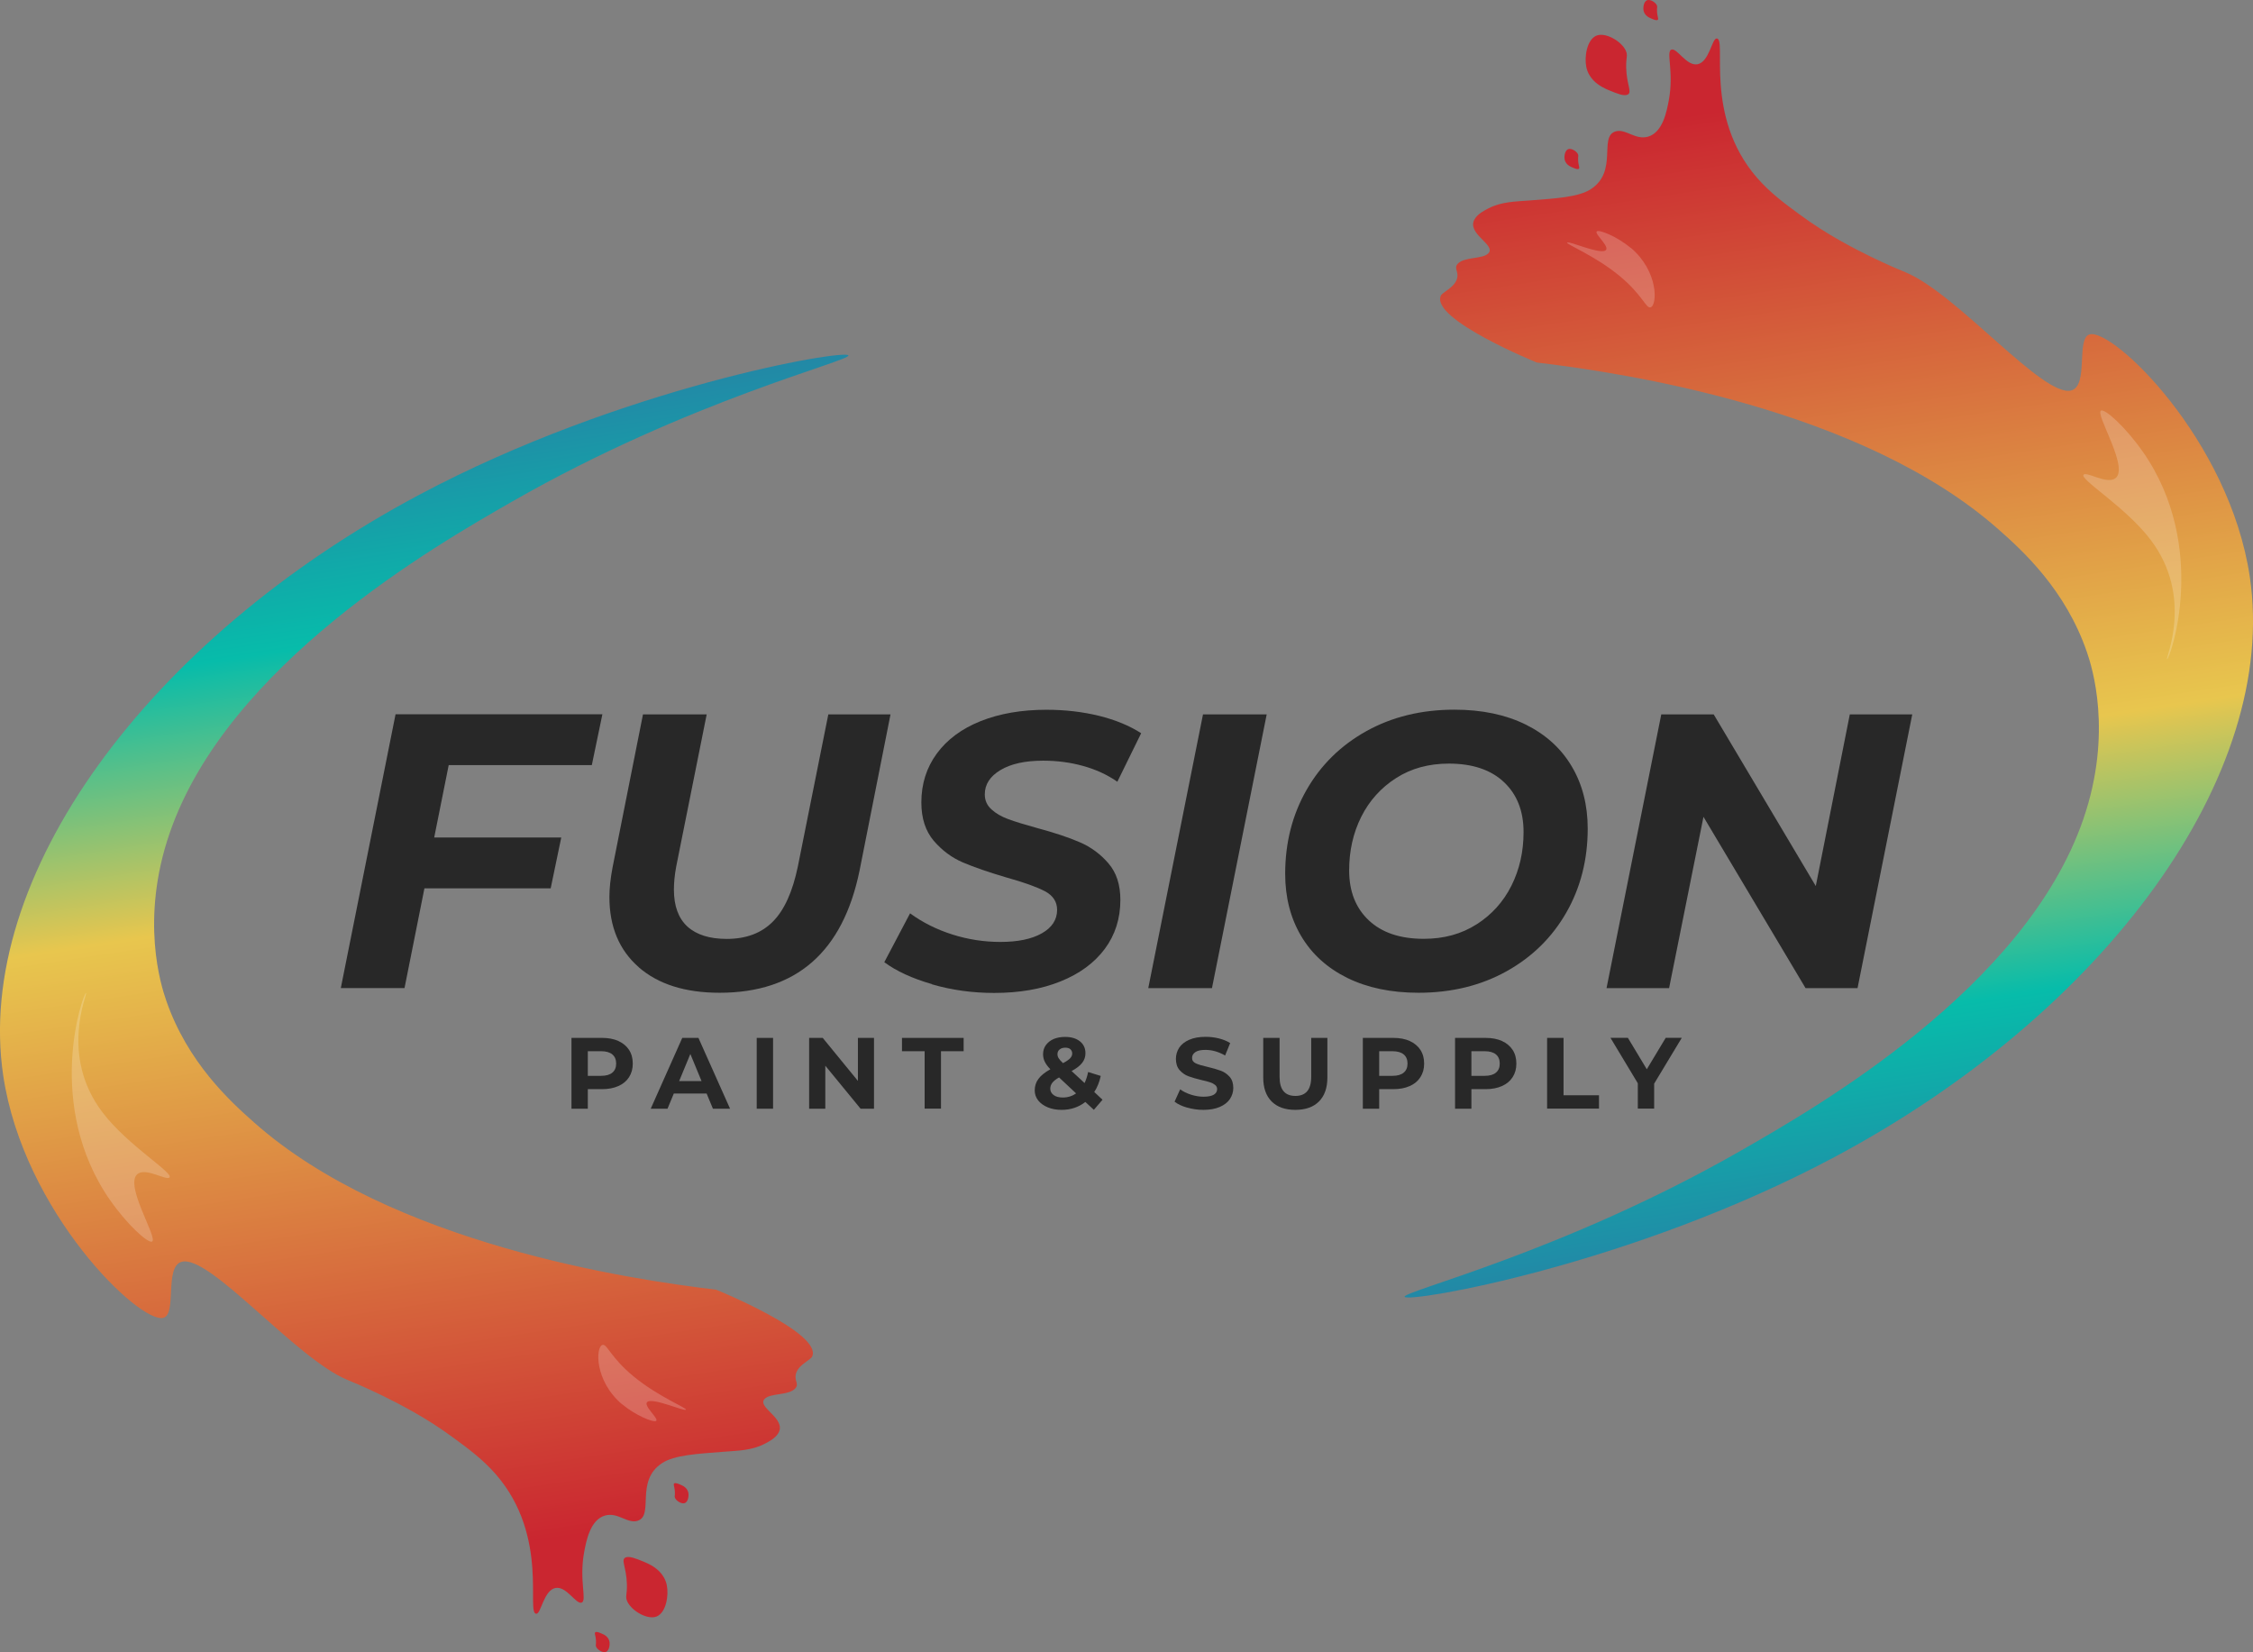 <?xml version="1.0" encoding="UTF-8"?>
<svg xmlns="http://www.w3.org/2000/svg" xmlns:xlink="http://www.w3.org/1999/xlink" id="Layer_1" viewBox="0 0 253.58 185.94">
  <rect x="0" y="0" width="253.58" height="185.94" fill="#808080" stroke="none"/>
  <defs>
    <style>.cls-1{fill:#282828;}.cls-1,.cls-2,.cls-3,.cls-4,.cls-5,.cls-6,.cls-7,.cls-8,.cls-9,.cls-10{stroke-width:0px;}.cls-2{fill:#fff;opacity:.2;}.cls-3{fill:url(#linear-gradient);}.cls-4{fill:url(#linear-gradient-4);}.cls-5{fill:url(#linear-gradient-2);}.cls-6{fill:url(#linear-gradient-3);}.cls-7{fill:url(#linear-gradient-8);}.cls-8{fill:url(#linear-gradient-7);}.cls-9{fill:url(#linear-gradient-5);}.cls-10{fill:url(#linear-gradient-6);}</style>
    <linearGradient id="linear-gradient" x1="-812.34" y1="598.04" x2="-673.45" y2="648.13" gradientTransform="translate(-553.15 693.02) rotate(101.23) scale(1 -1)" gradientUnits="userSpaceOnUse">
      <stop offset="0" stop-color="#ca2630"></stop>
      <stop offset=".5" stop-color="#e8c64e"></stop>
      <stop offset=".7" stop-color="#07bcaa"></stop>
      <stop offset="1" stop-color="#3a5ba3"></stop>
    </linearGradient>
    <linearGradient id="linear-gradient-2" x1="-810.6" y1="588.23" x2="-666.16" y2="640.32" xlink:href="#linear-gradient"></linearGradient>
    <linearGradient id="linear-gradient-3" x1="-802.72" y1="585.21" x2="-754.27" y2="602.68" xlink:href="#linear-gradient"></linearGradient>
    <linearGradient id="linear-gradient-4" x1="-820.88" y1="590.65" x2="-772.44" y2="608.12" xlink:href="#linear-gradient"></linearGradient>
    <linearGradient id="linear-gradient-5" x1="-246.23" y1="-361.01" x2="-107.33" y2="-310.92" gradientTransform="translate(-244.19 -138.56) rotate(-78.77) scale(1 -1)" xlink:href="#linear-gradient"></linearGradient>
    <linearGradient id="linear-gradient-6" x1="-244.49" y1="-370.81" x2="-100.05" y2="-318.73" gradientTransform="translate(-244.19 -138.56) rotate(-78.77) scale(1 -1)" xlink:href="#linear-gradient"></linearGradient>
    <linearGradient id="linear-gradient-7" x1="-236.61" y1="-373.84" x2="-188.16" y2="-356.37" gradientTransform="translate(-244.19 -138.56) rotate(-78.77) scale(1 -1)" xlink:href="#linear-gradient"></linearGradient>
    <linearGradient id="linear-gradient-8" x1="-254.77" y1="-368.4" x2="-206.33" y2="-350.93" gradientTransform="translate(-244.19 -138.56) rotate(-78.77) scale(1 -1)" xlink:href="#linear-gradient"></linearGradient>
  </defs>
  <path class="cls-1" d="M69.6,117.16c.52.24.92.57,1.2,1,.28.43.42.94.42,1.54s-.14,1.09-.42,1.53-.68.77-1.2,1c-.52.23-1.13.35-1.84.35h-1.6v2.2h-1.84v-7.97h3.45c.71,0,1.32.12,1.84.35ZM68.92,120.72c.29-.24.43-.58.43-1.02s-.14-.79-.43-1.03c-.29-.24-.71-.36-1.26-.36h-1.5v2.77h1.5c.55,0,.98-.12,1.26-.36Z"></path>
  <path class="cls-1" d="M79.54,123.07h-3.7l-.71,1.71h-1.89l3.55-7.97h1.82l3.56,7.97h-1.93l-.71-1.71ZM78.96,121.67l-1.26-3.05-1.26,3.05h2.53Z"></path>
  <path class="cls-1" d="M85.17,116.81h1.84v7.97h-1.84v-7.97Z"></path>
  <path class="cls-1" d="M98.37,116.81v7.97h-1.51l-3.97-4.84v4.84h-1.82v-7.97h1.53l3.96,4.84v-4.84h1.82Z"></path>
  <path class="cls-1" d="M104.07,118.31h-2.55v-1.5h6.94v1.5h-2.55v6.46h-1.84v-6.46Z"></path>
  <path class="cls-1" d="M123.12,124.91l-.96-.89c-.76.59-1.65.89-2.66.89-.58,0-1.1-.09-1.56-.28-.46-.19-.83-.45-1.09-.78-.26-.33-.39-.71-.39-1.13,0-.49.14-.93.42-1.3.28-.38.72-.73,1.34-1.08-.29-.3-.5-.58-.63-.85-.13-.27-.19-.55-.19-.84,0-.39.1-.73.31-1.02s.49-.52.87-.69c.37-.16.81-.24,1.3-.24.69,0,1.24.16,1.66.49s.63.78.63,1.34c0,.41-.12.77-.37,1.09-.25.32-.64.63-1.19.92l1.46,1.35c.17-.36.31-.78.4-1.24l1.42.44c-.15.71-.4,1.31-.73,1.81l.93.87-.97,1.13ZM121.12,123.06l-1.92-1.8c-.36.2-.61.41-.76.6-.15.2-.23.42-.23.67,0,.3.13.53.39.72s.6.27,1.04.27c.55,0,1.05-.16,1.49-.47ZM119.25,118.12c-.16.14-.23.31-.23.52,0,.16.04.31.13.45.08.14.25.33.49.56.39-.2.66-.39.81-.55.15-.16.23-.34.23-.53s-.07-.36-.2-.48-.33-.18-.58-.18c-.27,0-.48.07-.63.2Z"></path>
  <path class="cls-1" d="M133.62,124.66c-.59-.17-1.06-.39-1.42-.67l.63-1.39c.34.25.75.45,1.22.6.47.15.94.23,1.41.23.52,0,.91-.08,1.16-.23.25-.16.37-.36.37-.62,0-.19-.07-.35-.22-.47s-.34-.23-.57-.3c-.23-.08-.54-.16-.94-.25-.61-.14-1.1-.29-1.49-.43-.39-.14-.72-.38-1-.69-.28-.32-.42-.74-.42-1.27,0-.46.13-.88.37-1.26.25-.37.63-.67,1.13-.89.5-.22,1.12-.33,1.85-.33.51,0,1.01.06,1.49.18.49.12.91.3,1.27.52l-.57,1.4c-.74-.42-1.47-.63-2.21-.63-.52,0-.9.08-1.14.25-.25.17-.37.39-.37.66s.14.48.43.61c.28.13.72.26,1.3.39.61.14,1.1.29,1.49.43s.72.37,1,.68c.28.31.42.73.42,1.26,0,.45-.13.87-.38,1.25-.25.38-.64.67-1.14.89-.51.22-1.13.33-1.85.33-.63,0-1.24-.09-1.83-.26Z"></path>
  <path class="cls-1" d="M143.13,123.97c-.63-.63-.95-1.53-.95-2.7v-4.46h1.84v4.39c0,1.43.59,2.14,1.78,2.14.58,0,1.02-.17,1.32-.52.3-.35.46-.89.46-1.62v-4.39h1.82v4.46c0,1.17-.32,2.07-.95,2.7-.63.63-1.52.94-2.66.94s-2.02-.31-2.66-.94Z"></path>
  <path class="cls-1" d="M158.67,117.16c.52.24.92.57,1.2,1,.28.43.42.94.42,1.54s-.14,1.09-.42,1.53-.68.77-1.2,1c-.52.23-1.13.35-1.84.35h-1.6v2.2h-1.84v-7.97h3.45c.71,0,1.32.12,1.84.35ZM157.99,120.72c.29-.24.43-.58.43-1.02s-.14-.79-.43-1.03c-.29-.24-.71-.36-1.26-.36h-1.5v2.77h1.5c.55,0,.98-.12,1.26-.36Z"></path>
  <path class="cls-1" d="M169.05,117.16c.52.24.92.57,1.2,1,.28.43.42.94.42,1.54s-.14,1.09-.42,1.53-.68.77-1.2,1c-.52.23-1.13.35-1.84.35h-1.6v2.2h-1.84v-7.97h3.45c.71,0,1.32.12,1.84.35ZM168.37,120.72c.29-.24.43-.58.43-1.02s-.14-.79-.43-1.03c-.29-.24-.71-.36-1.26-.36h-1.5v2.77h1.5c.55,0,.98-.12,1.26-.36Z"></path>
  <path class="cls-1" d="M174.14,116.81h1.84v6.46h3.99v1.5h-5.84v-7.97Z"></path>
  <path class="cls-1" d="M186.18,121.95v2.82h-1.84v-2.85l-3.08-5.12h1.96l2.13,3.54,2.13-3.54h1.81l-3.1,5.14Z"></path>
  <path class="cls-1" d="M50.5,86.12l-1.63,8.14h14.3l-1.19,5.72h-14.21l-2.24,11.22h-7.17l6.16-30.81h23.28l-1.19,5.72h-16.11Z"></path>
  <path class="cls-1" d="M71.89,108.85c-2.2-1.92-3.3-4.56-3.3-7.9,0-.97.12-2.07.35-3.3l3.43-17.25h7.17l-3.43,17.12c-.18.97-.26,1.83-.26,2.6,0,1.85.51,3.23,1.52,4.16,1.01.92,2.49,1.39,4.42,1.39,2.17,0,3.9-.64,5.19-1.94,1.29-1.29,2.23-3.36,2.82-6.21l3.43-17.12h7l-3.48,17.56c-1.88,9.18-7.13,13.77-15.76,13.77-3.87,0-6.91-.96-9.11-2.88Z"></path>
  <path class="cls-1" d="M104.9,110.76c-2.23-.64-4.02-1.47-5.37-2.47l2.9-5.5c1.41,1.03,2.99,1.82,4.75,2.38,1.76.56,3.57.84,5.41.84,1.97,0,3.52-.32,4.67-.97,1.14-.64,1.72-1.53,1.72-2.64,0-.91-.46-1.61-1.36-2.09-.91-.48-2.36-1-4.36-1.56-2-.59-3.62-1.15-4.89-1.69-1.26-.54-2.35-1.36-3.28-2.44-.92-1.09-1.39-2.52-1.39-4.31,0-2.08.58-3.92,1.74-5.5,1.16-1.58,2.8-2.8,4.93-3.65,2.13-.85,4.6-1.28,7.42-1.28,2.08,0,4.05.23,5.9.68,1.85.46,3.43,1.11,4.75,1.96l-2.68,5.46c-1.14-.79-2.44-1.39-3.87-1.78-1.44-.4-2.93-.59-4.49-.59-2.02,0-3.62.35-4.8,1.06-1.17.7-1.76,1.61-1.76,2.73,0,.68.25,1.24.75,1.69.5.46,1.13.82,1.89,1.1.76.28,1.83.61,3.21.99,1.97.53,3.58,1.06,4.84,1.61,1.26.54,2.34,1.34,3.23,2.38.9,1.04,1.34,2.41,1.34,4.11,0,2.11-.59,3.95-1.76,5.52-1.17,1.57-2.83,2.79-4.97,3.65-2.14.87-4.64,1.3-7.48,1.3-2.44,0-4.77-.32-7-.97Z"></path>
  <path class="cls-1" d="M135.4,80.4h7.17l-6.16,30.81h-7.17l6.16-30.81Z"></path>
  <path class="cls-1" d="M151.64,110.06c-2.26-1.12-3.99-2.68-5.19-4.71-1.2-2.02-1.8-4.36-1.8-7,0-3.49.8-6.64,2.4-9.44,1.6-2.8,3.84-5.01,6.73-6.62,2.89-1.61,6.2-2.42,9.92-2.42,3.08,0,5.75.56,8.01,1.67,2.26,1.12,3.99,2.68,5.19,4.71,1.2,2.02,1.8,4.36,1.8,7,0,3.49-.8,6.64-2.4,9.44-1.6,2.8-3.84,5.01-6.73,6.62-2.89,1.61-6.2,2.42-9.92,2.42-3.08,0-5.75-.56-8.01-1.67ZM166.2,104.03c1.7-1.09,3.01-2.54,3.92-4.36.91-1.82,1.36-3.83,1.36-6.03,0-2.35-.73-4.22-2.2-5.61-1.47-1.39-3.54-2.09-6.21-2.09-2.26,0-4.24.54-5.94,1.63-1.7,1.09-3.01,2.54-3.92,4.36-.91,1.82-1.36,3.83-1.36,6.03,0,2.35.73,4.22,2.2,5.61,1.47,1.39,3.53,2.09,6.2,2.09,2.26,0,4.24-.54,5.94-1.63Z"></path>
  <path class="cls-1" d="M215.23,80.4l-6.16,30.81h-5.85l-11.49-19.28-3.87,19.28h-7.04l6.16-30.81h5.9l11.49,19.32,3.83-19.32h7.04Z"></path>
  <path class="cls-3" d="M158.09,145.96c-.35-.62,17.88-5.03,37.83-16.45,8.59-4.92,32.05-18.34,38.57-37.34,3.34-9.72.96-17.16.39-18.8-2.41-7.01-7.24-11.4-9.89-13.74-15.43-13.69-42.36-17.68-52.02-18.83h0c-.09-.04-11.92-4.85-10.81-7.5.17-.42,1.44-.88,1.79-1.82.33-.9-.37-1.25.12-1.79.75-.82,2.8-.5,3.45-1.18.9-.96-2.5-2.2-1.55-3.84.35-.61,1.15-1.01,1.58-1.23,1.47-.75,2.98-.75,4.61-.88,2.97-.23,5.51-.37,6.89-1.27,3.09-2.01.88-5.87,2.75-6.49,1.15-.38,2.24,1,3.69.58,1.67-.48,2.11-2.88,2.34-4.1.6-3.25-.36-5.5.3-5.7.64-.19,1.69,1.88,2.93,1.65,1.31-.25,1.62-2.87,2.14-2.9,1.24-.09-1.51,8.67,4.55,15.67,1.45,1.67,3.07,2.87,4.76,4.11,1.61,1.19,3.16,2.16,4.6,2.97,2.48,1.4,4.7,2.42,6.07,3.02.69.3,1.21.51,1.3.55,5.84,2.42,15.5,14.15,18.65,13.29,1.98-.54.51-5.85,2.05-6.3,2.6-.76,15.75,11.84,18.04,27.28,3.29,22.23-16.16,49.01-46.78,65.32-22.82,12.16-47.95,16.43-48.35,15.71Z"></path>
  <path class="cls-5" d="M182.98,5.69c.27.56.02.73.05,1.94.05,1.93.71,2.76.16,3.02-.43.2-1.21-.13-2.07-.48-.4-.17-1.17-.49-1.78-1.13-.36-.38-.67-.87-.8-1.5-.23-1.14.06-3.05,1.12-3.52.99-.43,2.79.57,3.32,1.66Z"></path>
  <path class="cls-6" d="M177.6,17.35c.09.19,0,.24.02.65.02.65.24.93.05,1.01-.14.07-.41-.04-.69-.16-.14-.06-.39-.16-.6-.38-.12-.13-.22-.29-.27-.5-.08-.38.02-1.02.38-1.18.33-.14.93.19,1.11.56Z"></path>
  <path class="cls-4" d="M186.48.59c.09.19,0,.24.02.65.02.65.24.93.05,1.01-.14.07-.41-.04-.69-.16-.14-.06-.39-.16-.6-.38-.12-.13-.22-.29-.27-.5-.08-.38.02-1.02.38-1.18.33-.14.93.19,1.11.56Z"></path>
  <path class="cls-2" d="M183.54,27.9c-1.47-1.24-3.47-2.06-3.8-1.87-.39.23,1.55,1.77.96,2.16-.68.45-4.08-1.08-4.31-.9-.22.18,3.07,1.43,5.9,3.77,2.59,2.14,2.96,3.67,3.48,3.53.78-.22.92-4.05-2.22-6.7Z"></path>
  <path class="cls-2" d="M241.19,50.86c-1.91-2.75-4.22-4.83-4.7-4.66-.8.3,3.45,6.81,1.44,7.72-1.01.46-2.97-.79-3.39-.52-.68.44,4.63,3.56,7.5,7.33,4.93,6.47,1.63,13.47,1.87,13.45.33-.03,4.76-12.57-2.72-23.33Z"></path>
  <path class="cls-9" d="M95.49,39.99c.35.62-17.88,5.03-37.83,16.45-8.59,4.92-32.05,18.34-38.57,37.34-3.34,9.72-.96,17.16-.39,18.8,2.41,7.01,7.24,11.4,9.89,13.74,15.43,13.69,42.36,17.68,52.02,18.83h0c.09.04,11.92,4.85,10.81,7.5-.17.42-1.44.88-1.79,1.82-.33.9.37,1.25-.12,1.79-.75.82-2.8.5-3.45,1.18-.9.96,2.5,2.2,1.55,3.84-.35.61-1.15,1.01-1.58,1.23-1.47.75-2.98.75-4.61.88-2.97.23-5.51.37-6.89,1.27-3.09,2.01-.88,5.87-2.75,6.49-1.15.38-2.24-1-3.69-.58-1.67.48-2.11,2.88-2.34,4.1-.6,3.25.36,5.5-.3,5.7-.64.19-1.69-1.88-2.93-1.65-1.31.25-1.62,2.87-2.14,2.9-1.24.09,1.51-8.67-4.55-15.67-1.45-1.67-3.07-2.87-4.76-4.11-1.61-1.19-3.16-2.16-4.6-2.97-2.48-1.4-4.7-2.42-6.07-3.02-.69-.3-1.21-.51-1.3-.55-5.84-2.42-15.5-14.15-18.65-13.29-1.98.54-.51,5.85-2.05,6.3-2.6.76-15.75-11.84-18.04-27.28-3.29-22.23,16.16-49.01,46.78-65.32,22.82-12.16,47.95-16.43,48.35-15.71Z"></path>
  <path class="cls-10" d="M70.61,180.25c-.27-.56-.02-.73-.05-1.94-.05-1.93-.71-2.76-.16-3.02.43-.2,1.21.13,2.07.48.4.17,1.17.49,1.78,1.13.36.38.67.87.8,1.5.23,1.14-.06,3.05-1.12,3.52-.99.43-2.79-.57-3.32-1.66Z"></path>
  <path class="cls-8" d="M75.98,168.6c-.09-.19,0-.24-.02-.65-.02-.65-.24-.93-.05-1.01.14-.07.41.04.69.16.14.06.39.16.6.38.12.13.22.29.27.5.08.38-.02,1.02-.38,1.18-.33.14-.93-.19-1.11-.56Z"></path>
  <path class="cls-7" d="M67.1,185.35c-.09-.19,0-.24-.02-.65-.02-.65-.24-.93-.05-1.01.14-.07.41.04.69.16.14.06.39.16.6.38.12.13.22.29.27.5.08.38-.02,1.02-.38,1.18-.33.14-.93-.19-1.11-.56Z"></path>
  <path class="cls-2" d="M70.04,158.05c1.47,1.24,3.47,2.06,3.8,1.87.39-.23-1.55-1.77-.96-2.16.68-.45,4.08,1.08,4.31.9.22-.18-3.07-1.43-5.9-3.77-2.59-2.14-2.96-3.67-3.48-3.53-.78.22-.92,4.05,2.22,6.7Z"></path>
  <path class="cls-2" d="M12.4,135.08c1.91,2.75,4.22,4.83,4.7,4.66.8-.3-3.45-6.81-1.44-7.72,1.01-.46,2.97.79,3.39.52.68-.44-4.63-3.56-7.5-7.33-4.93-6.47-1.63-13.47-1.87-13.45-.33.03-4.76,12.57,2.72,23.33Z"></path>
</svg>
